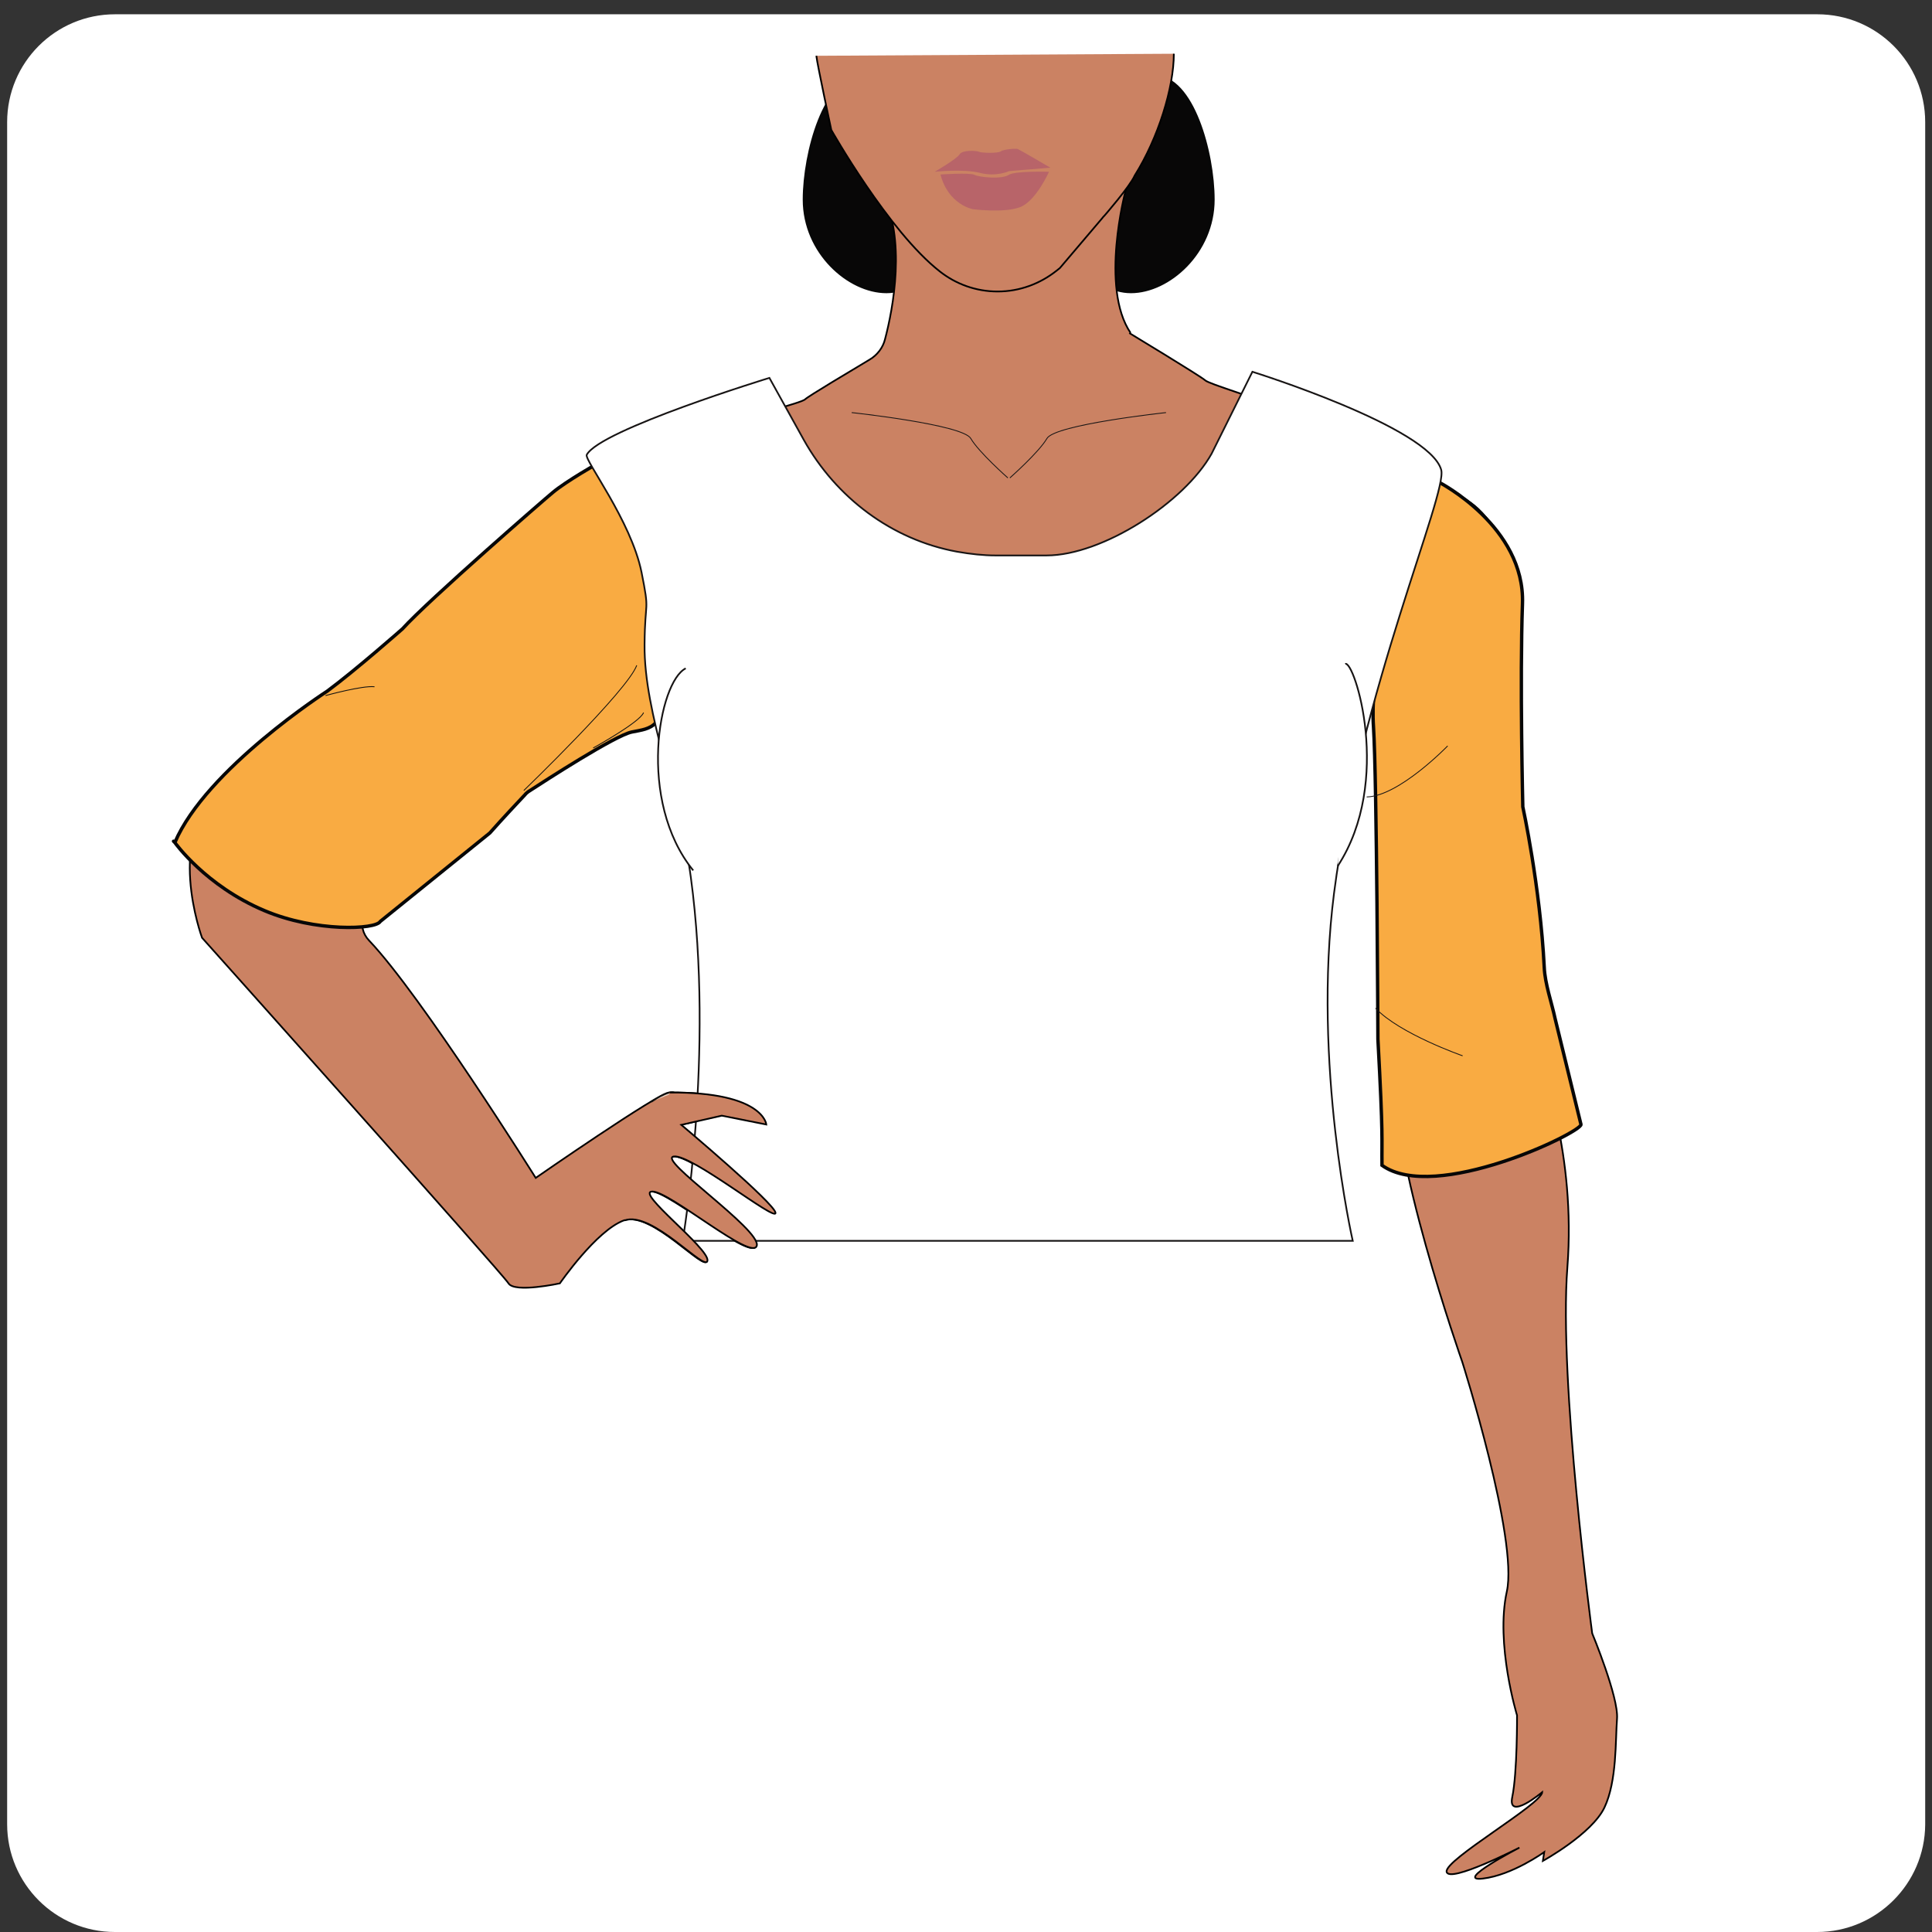 <?xml version="1.0" encoding="utf-8"?>
<!-- Generator: Adobe Illustrator 26.0.3, SVG Export Plug-In . SVG Version: 6.00 Build 0)  -->
<svg version="1.1" id="Layer_1" xmlns="http://www.w3.org/2000/svg" xmlns:xlink="http://www.w3.org/1999/xlink" x="0px" y="0px"
	 viewBox="0 0 568 568" style="enable-background:new 0 0 568 568;" xml:space="preserve">
<rect x="0" y="0" width="568" height="568" fill="#333333" stroke="none"/>
<style type="text/css">
	.st0{fill:#FFFFFF;}
	.st1{fill:#080707;stroke:#070707;stroke-miterlimit:10;}
	.st2{fill:#CB8263;stroke:#000000;stroke-width:0.5;stroke-miterlimit:10;}
	.st3{fill:#F2DAC9;stroke:#10100F;stroke-width:0.5;stroke-miterlimit:10;}
	.st4{fill:#B86469;}
	.st5{fill:none;stroke:#171414;stroke-width:0.25;stroke-miterlimit:10;}
	.st6{fill:#F9AB42;stroke:#070707;stroke-miterlimit:10;}
	.st7{fill:none;stroke:#10100F;stroke-width:0.25;stroke-miterlimit:10;}
	.st8{fill:#FFFFFF;stroke:#171414;stroke-width:0.5;stroke-miterlimit:10;}
	.st9{fill:#F9AB42;stroke:#070707;stroke-width:0.5;stroke-miterlimit:10;}
</style>
<g>
	<path class="st0" d="M534.2,568H33.8c-17.5,0-31.7-14.2-31.7-31.7V35.9c0-17.5,14.2-31.7,31.7-31.7h500.5
		c17.5,0,31.7,14.2,31.7,31.7v500.5C565.9,553.8,551.7,568,534.2,568z"/>
	<g>
		<path class="st1" d="M280.5,57.8c0,15.4-8.9,27.9-19.9,27.9c-11,0-24.1-11.5-24.1-27c0-13.8,6.1-36.1,17.1-36.1
			S280.5,42.3,280.5,57.8z"/>
		<path class="st1" d="M312.6,57.8c0,15.4,8.9,27.9,19.9,27.9c11,0,24.1-11.5,24.1-27c0-13.8-6.1-36.1-17.1-36.1
			C328.5,22.6,312.6,42.3,312.6,57.8z"/>
		<path class="st2" d="M332.4,97.9c-9.1-13.4-1.5-41.8-1.5-41.8h-71.8c7.5,14,3.4,34.9,1.1,43.6c-0.6,2.5-2.3,4.7-4.5,6
			c-6,3.6-18.1,10.8-19,11.7c-1.1,1.1-16.3,4.7-23.4,7.8c-1.2,0.6-2.6,0.9-3.9,1c-6.7,0.6-11.3,2.3-27.7,12.7
			c-2.2,1.4,5.7,10.5,5,13c-2.6,8.5,19.7,17.4,17.1,46.6l189.5,5.1c-2.5-29.1,24.5-46.8,21.9-55.2c-0.8-2.5,0.7-6.2-1.3-7.8
			c-14.9-12.1-26.3-14.9-33.6-19.5c-1.1-0.7-2.6-0.5-3.9-1c-7.1-3.2-21-7.2-22.1-8.3C353,110.6,332,97.9,332,97.9"/>
		<path class="st2" d="M425.3,144.8c0,0,27.2,1.6,20.4,65.8C438.9,274.9,453,313,453,313s10.4,26.1,7.8,59.6s7.3,107.6,7.3,107.6
			s7.8,18.8,7.3,25.1c-0.5,6.3,0,18.3-3.7,26.1c-3.7,7.8-18.1,15.7-18.1,15.7l0.4-2.6c0,0-9.4,6.8-18.1,7.8
			c-8.7,1,10.8-9.1,10.8-9.1s-20.7,10.6-21.4,7.1c-0.7-3.5,28-19.9,28.1-23.4c0,0-10.3,8.6-8.8,1.4s1.4-24,1.4-24s-6.4-21-3-36.4
			c3.4-15.4-13.1-67.5-13.1-67.5s-22.3-63.4-18.8-83.6c3.5-20.2-7.9-110.6-7.9-110.6s-3.7-17.7-15.5-29.5
			c-11.8-11.8-22.1-33.4-19.6-56.7c0,0,4.4,7.8,20.1,15.8C403.9,143.8,425.3,144.8,425.3,144.8z"/>
		<path class="st2" d="M226.5,129.9c0,0-3.9-8.7-3.7-4c1.3,33.3-11.6,2.7-11.6,2.7c-40.2,0.3-71.5,39.6-71.5,39.6
			s-56.8,51.2-74.2,64s-6.1,43.5-6.1,43.5s88.3,98.7,90.1,101.6s15.1,0,15.1,0s10.7-15.5,18.8-18.5c8.1-3,24,15.5,24.4,11.8
			s-21.4-20.3-16.2-20.3c5.2,0,29.5,20.7,30.7,15.9c1.1-4.8-29.5-25.5-24.4-26.2c5.2-0.7,29.9,19.2,29.9,16.6s-27.7-25.9-27.7-25.9
			l11.9-2.7l13.1,2.6c0,0-0.8-9.6-28.4-9.4c-3,0-39.2,25.1-39.2,25.1s-33.5-53.5-49-69.8s62.8-61.3,73.1-75.3
			c10.3-14,19.1-5.9,19.1-5.9S222.4,200.7,226.5,129.9z"/>
		<path class="st3" d="M191.5,323.9c0,0,4.9-3.4,6.7-2.7"/>
		<path class="st2" d="M240,16.4c0.3,2.7,4.4,21.8,4.4,21.8l0,0c0,0,16.8,29.8,31.9,41.6c4.7,3.7,10.6,5.9,17,5.9
			c6.5,0,12.5-2.3,17.3-6.1l1-0.8l12.4-14.6c0.2-0.3,0.5-0.6,0.7-0.8c0,0,7.5-8.6,8.9-11.8c6.9-11,11.5-25.8,11.5-35.8"/>
		<path class="st4" d="M274.8,50.5c0,0,6.4-3.7,7.3-5.1c0.8-1.4,5-1.1,5.7-0.8c0.7,0.4,5.7,0.5,6.4-0.1c0.8-0.6,4.3-0.9,5-0.7
			c0.9,0.4,9.6,5.5,9.6,5.5l-12.1,1c0,0-3.8,1.8-8.7,0.5C283.1,49.6,274.8,50.5,274.8,50.5z"/>
		<path class="st4" d="M276.5,51.3c0,0,8.6-0.6,10,0.1c1.3,0.7,8,1.4,10.1,0c1.8-1.2,11.8-0.9,11.8-0.9s-3.8,8.6-8.5,10.4
			S286,61.5,286,61.5S278.8,60.2,276.5,51.3z"/>
		<path class="st5" d="M250.4,121.3c0,0,32.6,3.5,35,7.6c2.3,4,10.9,11.6,10.9,11.6"/>
		<path class="st5" d="M342.8,121.3c0,0-32.6,3.5-35,7.6s-10.9,11.6-10.9,11.6"/>
		<path class="st6" d="M111.8,270.9c-1.3,2.4-19,3.2-34.1-3.2c-17.3-7.3-26.3-20-26.3-20c-0.9-0.9,0,0,0,0
			c9.2-21.6,44.8-44.5,44.8-44.5c8.5-6.3,22.1-18.3,22.1-18.3c7.7-8.5,42.1-38.4,44.2-40.1c3.9-3.3,13.8-8.9,13.8-8.9
			c16.2,19.7,17.8,43.8,18.9,63.3c0.8,15.1-4,14.9-9.4,16c-4.8,0.9-25.8,14.5-30.1,17.3c-0.5,0.3-1,0.7-1.4,1.2
			c-1.7,1.8-6.4,6.8-10.3,11.2L111.8,270.9z"/>
		<path class="st7" d="M95.7,204.5c0,0,10.8-3,14.4-2.6"/>
		<path class="st7" d="M154,232.4c0,0,30.6-29.5,33.2-36.8"/>
		<path class="st7" d="M174.4,219.9c0,0,13.8-7.6,14.8-10.4"/>
		<path class="st6" d="M464.8,330.6c0.2,2.3-42.9,23.2-58.5,12c-0.1-8.3,0.4-7.5-1.2-37.1c0,0-0.3-76.2-1.3-91.8
			c-2-29,19.3-71.9,19.3-71.9s25.3,13,24.5,35.7s0.1,59.7,0.1,59.7s5.1,23.4,6.3,47.2c0.2,4.8,2.2,10.4,3.2,15.1L464.8,330.6z"/>
		<path class="st5" d="M430,310.4c0,0-18.6-6.5-25.6-14"/>
		<path class="st5" d="M425.6,219.3c0,0-14.3,14.8-23.8,15"/>
		<g>
			<path class="st8" d="M226.2,111.1l10.1,18.2c9.5,17,25.9,29.4,45.1,32.9c4,0.7,7.8,1.1,11.2,1.1h15.1c16.4,0,40.5-15.6,48.5-29.9
				l12-24.1c0,0,51.9,16.2,55.5,28.8c2,6.8-23.9,65.6-31.5,124.5c-6.4,50.1,5.5,102.2,5.5,102.2h-197c0,0,9.4-55.1,2.4-106.9
				c-3.1-23.1-13.8-47.9-13.6-68.4c0.1-13.8,1.6-8.8-0.9-21.3c-3.1-15.2-16.9-33-16.1-34.5C176.5,126.3,226.2,111.1,226.2,111.1z"/>
			<path class="st8" d="M201.6,196.5c-7.9,3.9-14.4,38.9,2.2,59.4"/>
			<path class="st8" d="M395.5,195.2c2.6-1.3,14.1,34.4-2.2,59.4"/>
		</g>
		<path class="st2" d="M183.6,358.8c8.1-3,24,15.5,24.4,11.8s-21.4-20.3-16.2-20.3c5.2,0,29.5,20.7,30.7,15.9
			c1.1-4.8-29.5-25.5-24.4-26.2c5.2-0.7,29.9,19.2,29.9,16.6s-27.7-25.9-27.7-25.9l11.9-2.7l13.1,2.6c0,0-0.8-9.6-28.4-9.4"/>
		<path class="st9" d="M249.4-70.2"/>
	</g>
</g>
</svg>
